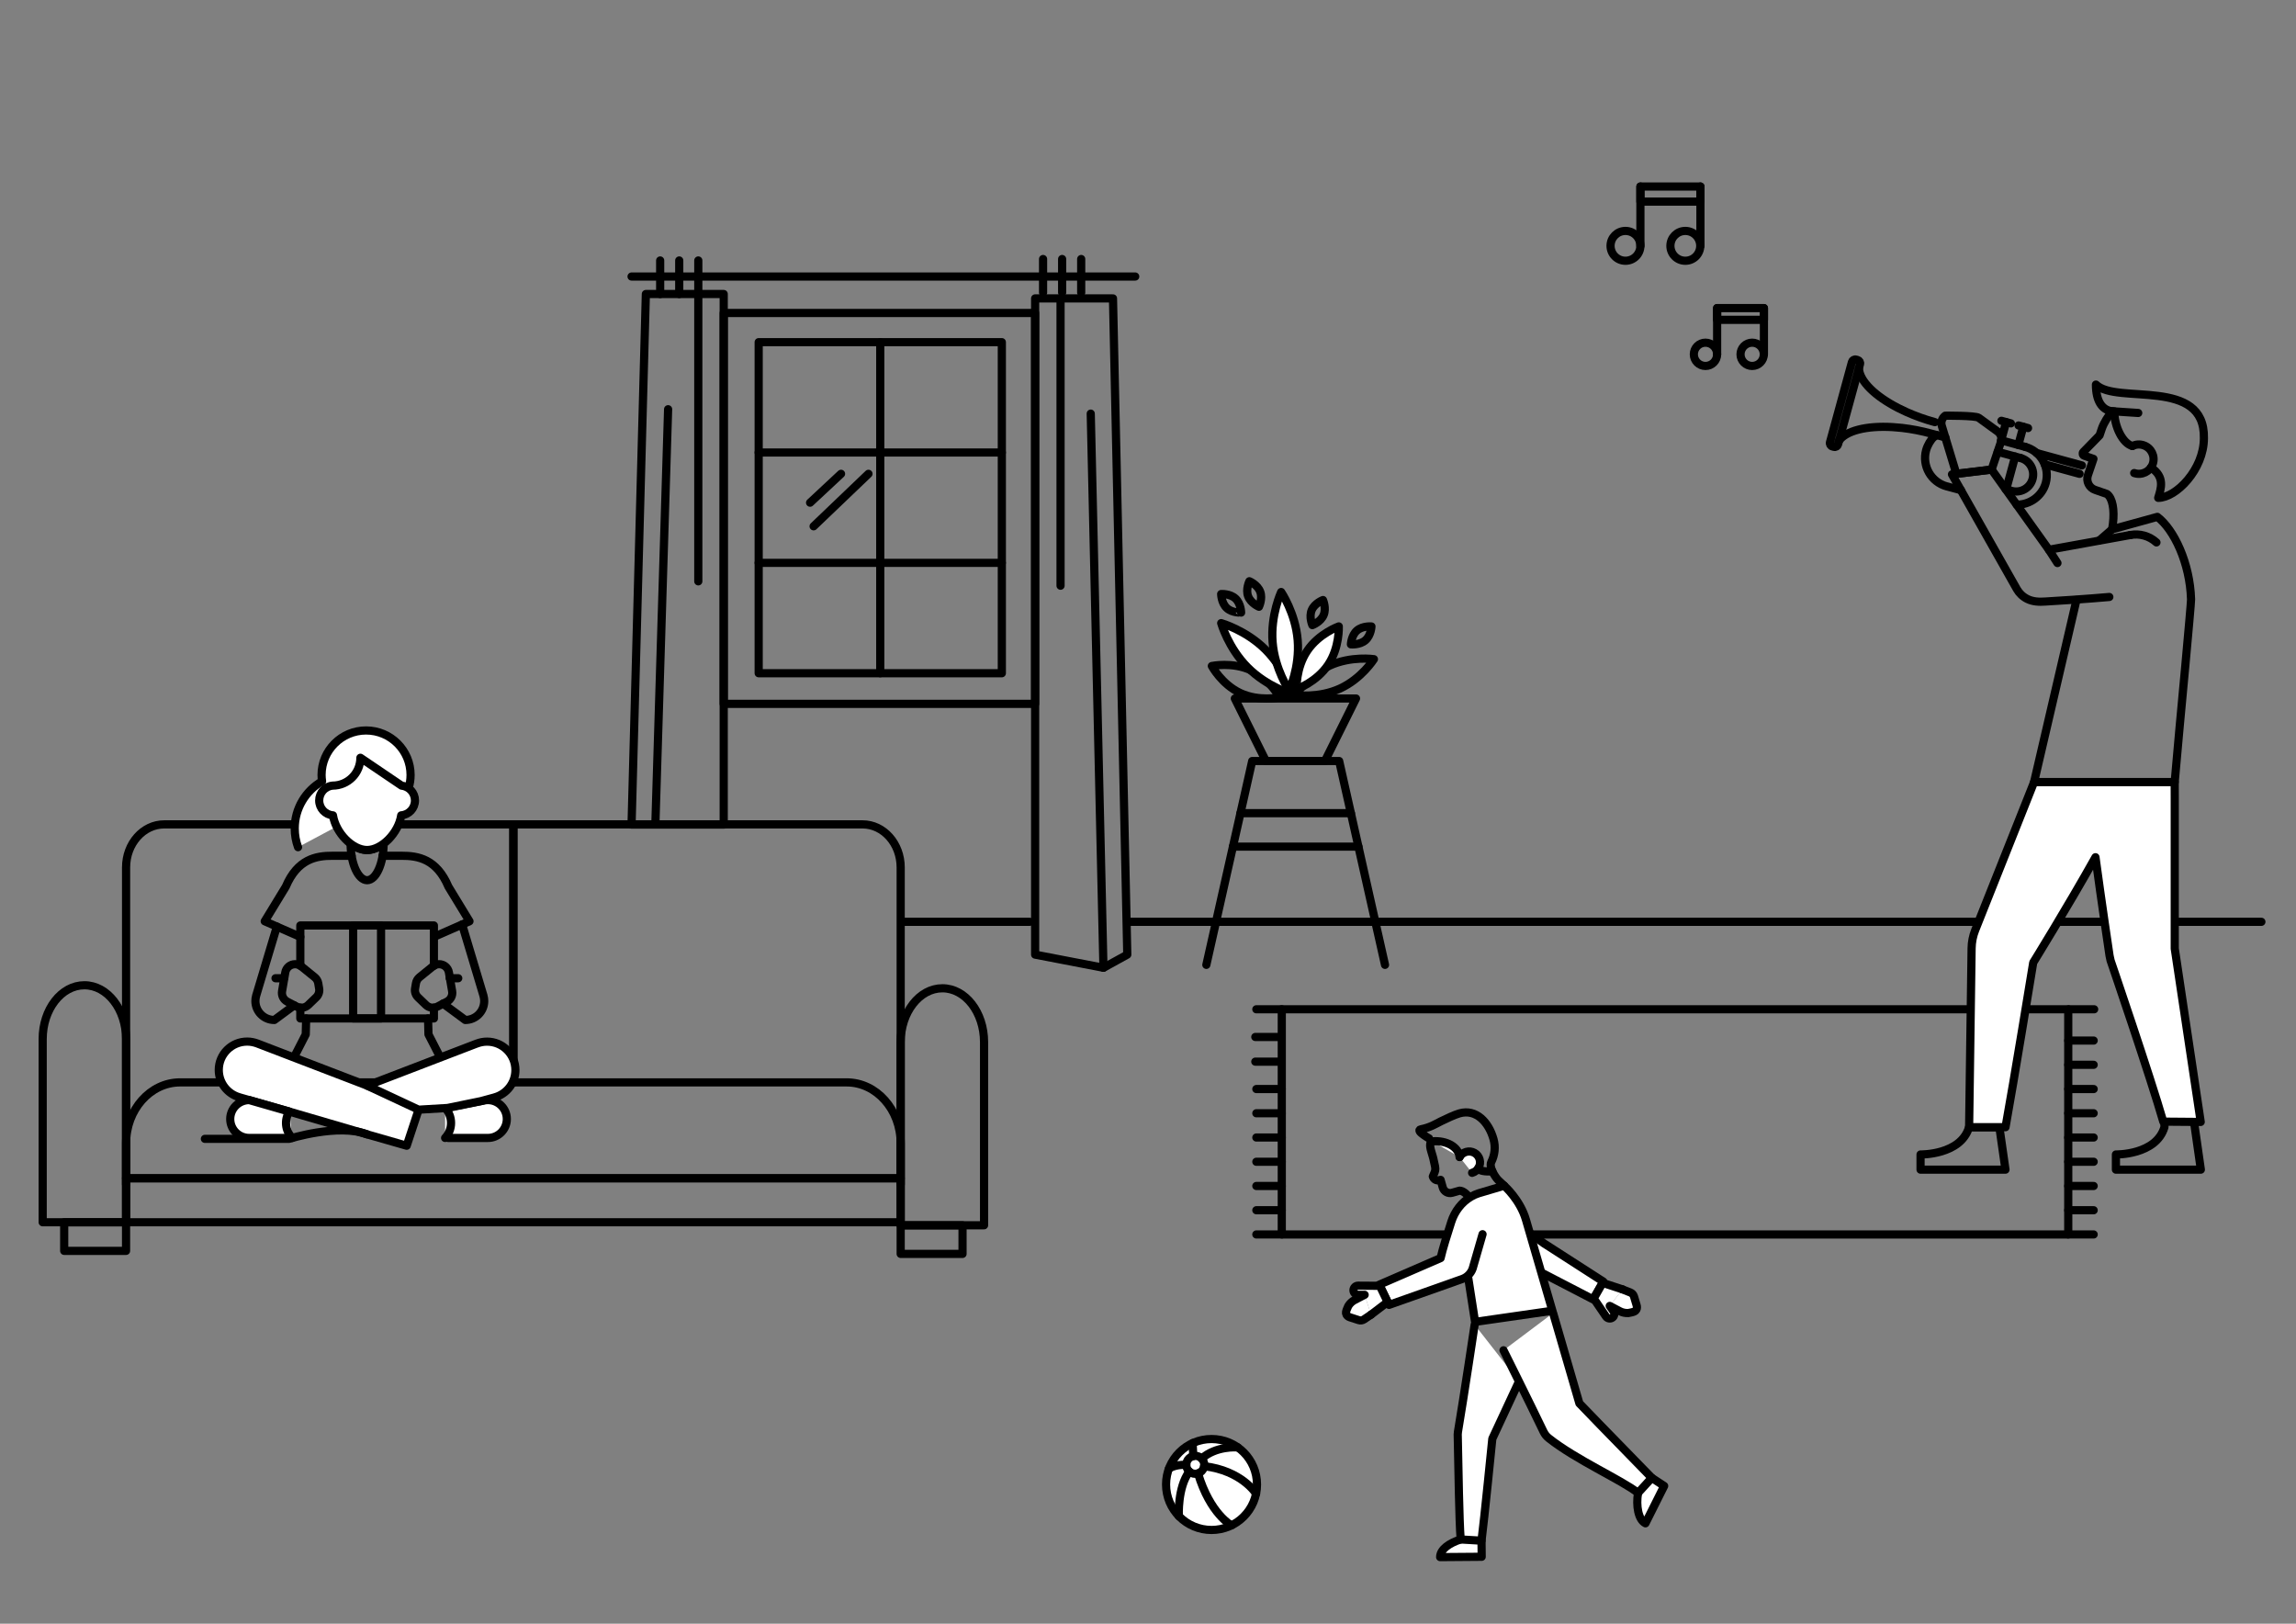 <?xml version="1.0" encoding="utf-8"?>
<!-- Generator: Adobe Illustrator 24.0.3, SVG Export Plug-In . SVG Version: 6.00 Build 0)  -->
<svg version="1.1" xmlns="http://www.w3.org/2000/svg" xmlns:xlink="http://www.w3.org/1999/xlink" x="0px" y="0px"
	 viewBox="0 0 841.89 595.28" style="enable-background:new 0 0 841.89 595.28;" xml:space="preserve">
<rect x="0" y="0" width="841.89" height="595.28" fill="#808080" stroke="none"/>
<style type="text/css">
	.st0{fill:none;stroke:#000000;stroke-width:3;stroke-linecap:round;stroke-linejoin:round;stroke-miterlimit:10;}
	.st1{fill:#FFFFFF;stroke:#000000;stroke-width:3;stroke-linecap:round;stroke-linejoin:round;stroke-miterlimit:10;}
	
		.st2{fill:none;stroke:#000000;stroke-width:3;stroke-linecap:round;stroke-linejoin:round;stroke-miterlimit:10;stroke-dasharray:4,4;}
	.st3{fill:none;stroke:#000000;stroke-miterlimit:10;}
	
		.st4{clip-path:url(#SVGID_2_);fill:none;stroke:#000000;stroke-width:3;stroke-linecap:round;stroke-linejoin:round;stroke-miterlimit:10;}
	.st5{clip-path:url(#SVGID_2_);}
	.st6{fill:none;stroke:#000000;stroke-width:3;stroke-linejoin:round;stroke-miterlimit:10;}
	.st7{fill:#FFFFFF;stroke:#000000;stroke-width:2;stroke-linecap:round;stroke-linejoin:round;stroke-miterlimit:10;}
	.st8{fill:none;stroke:#000000;stroke-width:2;stroke-linecap:round;stroke-linejoin:round;stroke-miterlimit:10;}
	.st9{fill:none;stroke:#232220;stroke-width:3;stroke-linecap:round;stroke-linejoin:round;stroke-miterlimit:10;}
	.st10{fill:#FFFFFF;stroke:#232220;stroke-width:3;stroke-linecap:round;stroke-linejoin:round;stroke-miterlimit:10;}
	.st11{fill:#FFFFFF;}
	.st12{fill:none;stroke:#000000;stroke-width:3;stroke-linecap:round;stroke-miterlimit:10;}
	.st13{fill:none;}
</style>
<g id="Illustration">
</g>
<g id="Bezeichnung">
	<g>
		
			<rect x="469.99" y="370.02" transform="matrix(-1 -4.473278e-11 4.473278e-11 -1 1228.368 822.593)" class="st0" width="288.38" height="82.56"/>
		<line class="st0" x1="767.7" y1="381.49" x2="758.38" y2="381.49"/>
		<line class="st0" x1="767.88" y1="370.02" x2="758.56" y2="370.02"/>
		<line class="st0" x1="767.7" y1="390.37" x2="758.38" y2="390.37"/>
		<line class="st0" x1="767.7" y1="452.57" x2="758.38" y2="452.57"/>
		<line class="st0" x1="767.7" y1="443.69" x2="758.38" y2="443.69"/>
		<line class="st0" x1="767.7" y1="434.8" x2="758.38" y2="434.8"/>
		<line class="st0" x1="767.7" y1="425.92" x2="758.38" y2="425.92"/>
		<line class="st0" x1="767.7" y1="417.03" x2="758.38" y2="417.03"/>
		<line class="st0" x1="767.7" y1="408.14" x2="758.38" y2="408.14"/>
		<line class="st0" x1="767.7" y1="399.26" x2="758.38" y2="399.26"/>
		<line class="st0" x1="469.99" y1="452.57" x2="460.67" y2="452.57"/>
		<line class="st0" x1="469.99" y1="443.69" x2="460.67" y2="443.69"/>
		<line class="st0" x1="469.99" y1="434.8" x2="460.67" y2="434.8"/>
		<line class="st0" x1="469.99" y1="425.92" x2="460.67" y2="425.92"/>
		<line class="st0" x1="469.99" y1="417.03" x2="460.67" y2="417.03"/>
		<line class="st0" x1="469.99" y1="408.14" x2="460.67" y2="408.14"/>
		<line class="st0" x1="469.99" y1="399.26" x2="460.67" y2="399.26"/>
		<line class="st0" x1="469.61" y1="380.17" x2="460.29" y2="380.17"/>
		<line class="st0" x1="469.99" y1="370.02" x2="460.67" y2="370.02"/>
		<line class="st0" x1="469.61" y1="389.22" x2="460.29" y2="389.22"/>
	</g>
	<g>
		<rect x="46.23" y="431.98" class="st0" width="284.03" height="16.12"/>
		<path class="st0" d="M30.94,361.21L30.94,361.21c8.44,0,15.29,8.83,15.29,19.71v67.18H15.65v-67.18
			C15.65,370.04,22.5,361.21,30.94,361.21z"/>
		<rect x="23.54" y="448.11" class="st0" width="22.68" height="10.48"/>
		<path class="st0" d="M345.55,362.32L345.55,362.32c-8.44,0-15.29,8.83-15.29,19.71v67.18h30.57v-67.18
			C360.83,371.15,353.99,362.32,345.55,362.32z"/>
		<rect x="330.26" y="449.22" class="st0" width="22.68" height="10.48"/>
		<path class="st0" d="M46.23,434.21v-116.2c0-8.72,6.26-15.78,13.99-15.78h128.03v94.6"/>
		<path class="st0" d="M330.26,434.21v-116.2c0-8.72-6.26-15.78-13.99-15.78h-34.7H225.5h-37.26v94.6"/>
		<path class="st0" d="M46.23,431.98h284.03v-12.81c0-12.35-8.87-22.35-19.81-22.35H66.04c-10.94,0-19.81,10.01-19.81,22.35V431.98z
			"/>
	</g>
	<g>
		<circle class="st1" cx="444.24" cy="544.24" r="16.67"/>
		<circle class="st1" cx="438.28" cy="537.03" r="3.29"/>
		<path class="st1" d="M453.93,530.67c-0.38-0.08-8-0.63-13.31,4.06"/>
		<line class="st1" x1="437.3" y1="529.08" x2="437.56" y2="533.82"/>
		<path class="st1" d="M428.6,538.46c0,0,1.9-1.59,6.39-1.43"/>
		<path class="st1" d="M432.25,555.83c0,0-0.55-10.48,3.84-16.33"/>
		<path class="st1" d="M451.55,559.23c0,0-7.81-4.15-12.27-19.06"/>
		<path class="st1" d="M460.57,547.59c0,0-5.21-8.45-19.04-10.06"/>
	</g>
	<g>
		<g>
			<g>
				<g>
					<polyline class="st0" points="107.77,387.69 112.11,379.23 112.26,373.38 					"/>
					<polyline class="st0" points="161.46,387.69 157.11,379.23 156.96,373.38 					"/>
				</g>
				<g>
					<path class="st0" d="M101.52,339.71l-7.62,25.41l0.01,0c-0.17,0.6-0.26,1.22-0.26,1.87c0,3.84,3.11,6.95,6.95,6.95l7.27-5.36"
						/>
				</g>
				<g>
					<polyline class="st0" points="159.1,369.44 159.1,373.38 110.12,373.38 110.12,369.41 					"/>
					<polyline class="st0" points="110.12,354.08 110.12,339.29 159.1,339.29 159.1,354.08 					"/>
					<rect x="129.49" y="339.29" class="st0" width="10.23" height="34.09"/>
				</g>
				<path class="st1" d="M149.81,288.97c0.48-1.53,0.74-3.16,0.74-4.85c0-9.01-7.31-16.32-16.32-16.32
					c-9.01,0-16.32,7.31-16.32,16.32c0,0.79,0.08,1.56,0.18,2.32c-5.98,3.45-10.02,9.89-10.02,17.29c0,2.41,0.43,4.72,1.21,6.86"/>
				<g>
					<path class="st0" d="M169.45,338.94l7.85,26.18l-0.01,0c0.17,0.6,0.26,1.22,0.26,1.87c0,3.84-3.11,6.95-6.95,6.95l-8.14-6.01"
						/>
					<line class="st0" x1="168.03" y1="358.64" x2="164.92" y2="358.64"/>
				</g>
				<g>
					<path class="st1" d="M94.35,382.55L94.35,382.55c-1.16-0.43-2.41-0.69-3.72-0.69c-5.75,0-10.41,4.66-10.41,10.41
						c0,4.78,3.22,8.79,7.61,10.02l0,0.01c20.06,5.61,46.45,13.59,61.3,17.74l4.83-14.62C139.55,399.92,113.8,389.99,94.35,382.55z"
						/>
					<path class="st1" d="M164.25,417.19c6.51,0,6.51,0,14.65,0c3.83,0,6.94-3.11,6.94-6.94c0-3.83-3.11-6.94-6.94-6.94
						c-0.45,0-0.88,0.05-1.3,0.13l0,0c-0.03,0.01-0.05,0.01-0.08,0.01c-0.01,0-0.02,0-0.03,0.01c-7.88,1.51-7.92,1.51-14.28,2.73"/>
					<path class="st1" d="M163.21,417.19c2.91-3.04,2.91-7.96,0-11"/>
					<line class="st1" x1="153.7" y1="406.19" x2="163.21" y2="406.19"/>
					<g>
						<path class="st1" d="M106.01,417.19c-6.51,0-6.51,0-14.65,0c-3.83,0-6.94-3.11-6.94-6.94c0-3.83,3.15-6.94,6.98-6.94
							l14.19,4.08"/>
						<path class="st1" d="M107.15,417.19c-2.62-2.62-2.98-6.65-1.07-9.66"/>
						<path class="st1" d="M134.61,398.01c12.94-4.97,27.88-10.72,40.26-15.45l0,0.01c1.16-0.44,2.4-0.69,3.71-0.69
							c5.75,0,10.41,4.66,10.41,10.41c0,4.78-3.22,8.79-7.61,10.02l0,0.01c-1.56,0.44-3.25,0.9-5.04,1.37l-12.23,2.51l-10.63,0.63
							L134.61,398.01z"/>
					</g>
				</g>
				<line class="st0" x1="101.02" y1="358.64" x2="104.14" y2="358.64"/>
				<g>
					<g>
						<path class="st0" d="M108.2,353.49L108.2,353.49c-1.77,0-3.29,1.28-3.59,3.02l-1.18,6.86c-0.27,1.56,0.5,3.11,1.9,3.85
							l3.49,1.82c1.39,0.72,3.08,0.48,4.21-0.6l2.92-2.81c0.87-0.83,1.27-2.04,1.07-3.23l-0.32-1.9c-0.15-0.88-0.61-1.67-1.3-2.23
							l-4.91-3.98C109.85,353.78,109.04,353.49,108.2,353.49z"/>
					</g>
					<g>
						<path class="st0" d="M161.02,353.49L161.02,353.49c1.77,0,3.29,1.28,3.59,3.02l1.18,6.86c0.27,1.56-0.5,3.11-1.9,3.85
							l-3.49,1.82c-1.39,0.72-3.08,0.48-4.21-0.6l-2.92-2.81c-0.87-0.83-1.27-2.04-1.07-3.23l0.32-1.9c0.15-0.88,0.61-1.67,1.3-2.23
							l4.91-3.98C159.37,353.78,160.18,353.49,161.02,353.49z"/>
					</g>
				</g>
				<path class="st0" d="M140.66,309.31c-0.01,7.31-2.79,13.39-6.05,13.39c-3.26,0-6.04-6.08-6.05-13.39
					c1.91,1.44,4.03,2.32,6.04,2.32C136.63,311.63,138.74,310.75,140.66,309.31z"/>
				<g>
					<path class="st0" d="M128.92,313.74c0,0-4.98,0-6.89,0c-6.15-0.03-12.93,1.19-17.24,11.34l-7.72,12.67l13.05,5.73"/>
					<path class="st0" d="M140.3,313.74c0,0,4.98,0,6.89,0c6.15-0.03,12.93,1.19,17.24,11.34l7.72,12.67l-13.05,5.73"/>
				</g>
				<path class="st1" d="M152.16,293.47c0,2.88-2.22,5.23-5.05,5.45c-0.98,6.43-7.11,12.71-12.51,12.71
					c-5.39,0-11.51-6.28-12.51-12.71c-2.82-0.22-5.05-2.58-5.05-5.45c0-2.82,2.15-5.2,4.9-5.44v-0.01c5.64,0,10.21-4.57,10.21-10.21
					l15.1,10.22C150.02,288.32,152.16,290.64,152.16,293.47z"/>
			</g>
			<path class="st0" d="M75.13,417.52H106c0,0,18.12-5.72,28.61-1.64"/>
		</g>
	</g>
	<line class="st0" x1="413.34" y1="337.95" x2="829.2" y2="337.95"/>
	<line class="st0" x1="330.9" y1="337.95" x2="377.56" y2="337.95"/>
	<g>
		<path class="st0" d="M761.39,219.97l-15.54,66.75h51.56l1.74-19.45c0,0,4.31-45.89,4.26-47.5c-0.39-13.32-6.24-25.63-12.36-30.28
			l-16.58,4.57l-4.64,4.02"/>
		<path class="st0" d="M735.36,428.81h-31.14v-5.56c0,0,14.73,0.28,17.79-10.01h11.12L735.36,428.81z"/>
		<path class="st0" d="M804.5,411.32l2.5,17.49h-31.14v-5.56c0,0,14.73,0.28,17.79-10.01v-2.03"/>
		<path class="st1" d="M745.85,286.73l0.01,0.01l51.55-0.01l0.02,5.94c0,30.35,0,55.1,0,55.1l9.52,63.55l-13.73-0.11
			c-4.68-16.26-19.34-59.14-19.34-59.14l0.01,0l-0.37-1.71l0,0c0,0-3.02-20.23-5.16-36.09c-10.14,18.11-22.82,38.61-22.82,38.61
			s-7.21,44.19-10.17,60.37h-13.34l0.91-65.58c0.03-2.29,0.48-4.56,1.33-6.69L745.85,286.73z"/>
		<g>
			<g>
				<path class="st0" d="M681.61,134.99c0.21,4.73,5.91,10.23,14.39,14.59l3.15,1.51c3.18,1.42,6.66,2.67,10.32,3.67"/>
			</g>
			<path class="st0" d="M674.14,161.82c2.59-3.96,10.29-5.8,19.81-5.24l3.48,0.3c3.46,0.4,7.09,1.09,10.75,2.09l5.13,1.38"/>
			<line class="st0" x1="740.94" y1="167.93" x2="732.51" y2="165.64"/>
			<line class="st0" x1="733.78" y1="161.42" x2="742.57" y2="163.82"/>
			<line class="st0" x1="749.74" y1="170.22" x2="762.53" y2="173.72"/>
			<line class="st0" x1="746.82" y1="166.1" x2="763.38" y2="170.63"/>
			<g>
				<line class="st0" x1="735.6" y1="154.77" x2="733.78" y2="161.42"/>
				<line class="st0" x1="733.87" y1="154.26" x2="737.35" y2="155.22"/>
			</g>
			<g>
				<line class="st0" x1="738.91" y1="167.38" x2="735.64" y2="179.34"/>
				<line class="st0" x1="741.89" y1="156.49" x2="740.07" y2="163.14"/>
				<line class="st0" x1="740.16" y1="155.98" x2="743.64" y2="156.94"/>
			</g>
			<path class="st0" d="M740.92,167.92c3.33,0.91,5.29,4.34,4.38,7.67c-0.91,3.33-4.34,5.29-7.67,4.38l-2.25-0.69"/>
			<path class="st0" d="M742.57,163.82c5.74,1.57,9.13,7.5,7.56,13.25c-1.32,4.84-5.87,8.02-10.66,7.95"/>
			<path class="st0" d="M710.02,159.48c0,0,0,0-0.98,0.8c-0.99,0.81-2.26,2.91-2.78,4.78c-1.57,5.74,1.81,11.68,7.56,13.25l0-0.01
				l5.21,1.4"/>
			<path class="st0" d="M671.01,162.16l8.06-29.47c0.18-0.65,0.85-1.04,1.5-0.86l0.59,0.16c0.65,0.18,1.04,0.85,0.86,1.5
				l-8.06,29.47c-0.18,0.65-0.85,1.04-1.5,0.86l-0.59-0.16C671.22,163.49,670.83,162.81,671.01,162.16z"/>
		</g>
		<path class="st0" d="M713.26,152.4c-1.19,0.86-1.69,2.4-1.23,3.79l5.32,17.53l12.92-1.56l3.44-10.17c0.45-1.4-0.04-2.93-1.23-3.79
			l-6.93-5.03C724.36,152.3,713.26,152.4,713.26,152.4z"/>
		<g>
			<path class="st0" d="M790.72,198.86c-2.67-2.43-6.2-3.33-9.5-2.73c-0.06,0.01-0.11,0.02-0.17,0.03
				c-16.89,3.05-19.15,3.46-29.77,5.39l-11.81-16.53l-9.19-12.86l-14.54,1.75l23.78,42.05c0.86,1.52,2.18,2.81,3.86,3.64
				c1.96,0.97,4.18,1.12,6.69,0.93c14.49-0.85,23.37-1.67,23.37-1.67"/>
			<path class="st0" d="M781.22,196.13L781.22,196.13c-0.06,0.01-0.11,0.03-0.17,0.03C781.11,196.15,781.16,196.13,781.22,196.13z"
				/>
		</g>
		<line class="st0" x1="751.28" y1="201.55" x2="754.42" y2="206.42"/>
		<path class="st0" d="M774.47,194.06l0.3-2.05c0.61-5.14-0.13-9.38-2.2-10.91c0,0-4.31-1.49-4.31-1.49
			c-2.23-0.75-3.42-3.17-2.67-5.4c0,0,2.03-5.98,2.03-5.98l-3.38-1.16c-0.58-0.2-0.76-0.93-0.33-1.37l5.96-6.11l0.81-2.4
			c0.73-2.17,2.4-4.74,3.8-6.42"/>
		<path class="st0" d="M788.69,171.41c5.31,3.43,3.66,7.84,2.67,11.11c6.53,0,16.76-10.37,16.76-21.89
			c0.44-22.52-31.98-12.18-39.59-19.64c0,6.17,2.31,9.07,5.39,9.7c0.44,0.09,0.9,0.13,1.36,0.13h-0.02
			c0.02,5.64,3.11,11.77,6.63,12.69"/>
		<path class="st0" d="M781.9,163.51c1.23-0.61,2.7-0.75,4.11-0.27c2.81,0.95,4.32,4.01,3.37,6.82c-0.95,2.81-4.01,4.32-6.82,3.37"
			/>
		<line class="st0" x1="784.04" y1="151.4" x2="775.29" y2="150.82"/>
	</g>
	<g>
		<circle class="st0" cx="596.02" cy="90.13" r="5.47"/>
		<circle class="st0" cx="617.97" cy="90.13" r="5.47"/>
		<line class="st0" x1="601.5" y1="90.13" x2="601.5" y2="68.38"/>
		<line class="st0" x1="623.51" y1="90.13" x2="623.51" y2="68.38"/>
		<rect x="601.5" y="68.38" class="st0" width="22.01" height="5.53"/>
	</g>
	<g>
		<circle class="st0" cx="625.36" cy="129.9" r="4.27"/>
		<circle class="st0" cx="642.48" cy="129.9" r="4.27"/>
		<line class="st0" x1="629.63" y1="129.9" x2="629.63" y2="112.95"/>
		<line class="st0" x1="646.79" y1="129.9" x2="646.79" y2="112.95"/>
		<rect x="629.63" y="112.95" class="st0" width="17.16" height="4.31"/>
	</g>
	<g>
		<polyline class="st1" points="560.98,452.16 566.32,455.98 566.33,455.97 587.91,469.86 584.19,476.39 565.16,466.53 		"/>
		<path class="st1" d="M535.59,564.38c-4.06,1.32-7.51,3.58-7.52,6.48l15.23-0.12l-0.06-5.91"/>
		<path class="st1" d="M600.63,547.33c-0.79,4.73,0.08,9.82,2.72,11.14l6.86-13.69l-4.53-2.97"/>
		<path class="st1" d="M540.72,485.66c0,0-3.98,26.6-6.12,39.24l0,0c-0.05,0.32-0.08,0.64-0.09,0.97h0
			c0.31,13.55,0.51,30.98,1.08,38.52l7.65,0.45c0.96-7.31,3.96-37.38,3.96-37.38l9.78-21"/>
		<path class="st1" d="M569.49,481.38c5.06,17.15,6.31,21.9,9.63,33.11c8.85,9.25,21.58,22.12,26.56,27.32l-5.05,5.52
			c-5.86-4.68-22.8-12.13-32.82-20.13l0,0c-0.75-0.6-1.36-1.36-1.78-2.23l-0.01,0c-5.55-11.56-14.72-29.93-14.72-29.93"/>
		<g>
			<path class="st0" d="M551.54,434.69c-0.73-0.71-2.15-1.89-2.71-2.63l-0.54-0.76c-1.42-2.11-2.04-4.13-1.48-5.27l0.02-0.04
				c1.26-2.5,1.63-5.47,0.8-8.38c-1.74-6.15-6.32-11.18-12.47-9.44c-1.69,0.48-4.87,1.95-6.82,2.92s-3.83,2.23-7.31,2.92
				c-2.44,0.49,3.92,3.85,3.9,3.9c-1.03,1.96-0.36,3.26,0.42,6.01l-0.01-0.02l0.2,0.69l-0.01-0.04c0.09,0.3,0.51,2.29,0.67,3.04
				c0.06,0.28,0.1,0.56,0.1,0.84c0.02,1.02-0.35,1.56-0.91,2.88l0,0c0.3,1.05,1.38,1.65,2.43,1.36l0.42-0.12l0.79,2.8
				c0.42,1.49,1.97,2.36,3.46,1.93l2.7-0.77c1.16,0.04,2.43,0.97,3.65,2.55"/>
			<path class="st1" d="M535.21,424.19c0.5-0.89,1.34-1.59,2.4-1.89c2.12-0.6,4.33,0.63,4.93,2.75c0.6,2.12-0.63,4.33-2.75,4.93"/>
		</g>
		<path class="st1" d="M543.62,452.48l-3.63,12.58c-0.64,1.81-2.07,3.22-3.87,3.86l-2.6,0.91l0.01,0.01l-24.2,8.55l-3.58-7.4
			l22.49-9.76c0.65-3.01,2.61-9.23,3.93-13.32c1.24-3.82,3.74-7.14,7.2-9.17c0.88-0.52,1.83-0.96,2.83-1.27
			c0.04-0.01,0.09-0.03,0.13-0.04l9.21-2.73c0,0,5.85,5.08,8.01,12.56c2.52,8.72,9.68,33.28,9.68,33.28l-28.35,4.08l-2.64-16.95"/>
		<path class="st1" d="M535.21,424.19c-0.34-3.66-4.84-6.24-10.06-5.75"/>
		<path class="st1" d="M547.21,429.4c-2.77,0.26-5.08-0.24-5.16-1.12"/>
		<g>
			<g>
				<path class="st1" d="M500.38,474.69l-3.65,1.91c-0.98,0.51-1.79,1.28-2.36,2.22l-0.42,0.97c-0.36,0.88-0.57,1.53-0.24,2.16
					c0.26,0.49,0.74,0.82,1.27,0.99l3.22,1.04c0.66,0.21,1.38,0.11,1.95-0.27l2.57-1.73"/>
				<path class="st1" d="M502.72,481.98l6.1-4.64l-2.87-5.94l-7.99-0.05c-0.92,0-1.67,0.75-1.68,1.67l0,0
					c0,0.92,0.75,1.67,1.67,1.68l2.44,0"/>
			</g>
		</g>
		<g>
			<g>
				<path class="st1" d="M590.26,478.77l3.64,1.92c0.97,0.51,2.07,0.75,3.17,0.69l1.04-0.21c0.93-0.21,1.58-0.4,1.91-1.03
					c0.26-0.49,0.25-1.08,0.09-1.61l-0.97-3.24c-0.2-0.66-0.69-1.2-1.34-1.45l-2.88-1.13"/>
				<path class="st1" d="M594.93,472.7l-7.28-2.38l-3.27,5.73l4.51,6.61c0.52,0.76,1.57,0.95,2.32,0.43v0
					c0.76-0.52,0.95-1.57,0.43-2.32l-1.39-2"/>
			</g>
		</g>
	</g>
	<g>
		<polygon class="st0" points="485.82,279 464.18,279 452.78,256.08 497.22,256.08 		"/>
		<polyline class="st0" points="507.85,353.73 491.04,279 459.15,279 454.85,298.12 442.34,353.73 		"/>
		<line class="st0" x1="495.35" y1="298.12" x2="454.85" y2="298.12"/>
		<line class="st0" x1="452.09" y1="310.39" x2="498.11" y2="310.39"/>
		<g>
			<path class="st0" d="M454.83,254.1c-6.86-3.18-10.48-9.93-10.48-9.93s7.49-1.6,14.35,1.57c6.86,3.18,10.48,9.93,10.48,9.93
				S461.68,257.28,454.83,254.1z"/>
		</g>
		<g>
			<path class="st1" d="M457.52,244.71c-7.18-7.18-9.74-16.26-9.74-16.26s9.08,2.56,16.26,9.74s9.75,16.26,9.75,16.26
				S464.7,251.89,457.52,244.71z"/>
		</g>
		<g>
			<path class="st1" d="M466.64,235.45c-0.81-9.96,3.13-18.41,3.13-18.41s5.25,7.7,6.06,17.66s-3.13,18.41-3.13,18.41
				S467.44,245.41,466.64,235.45z"/>
		</g>
		<g>
			<path class="st0" d="M497.56,231.17c2.08-1.81,5.32-1.5,5.32-1.5s-0.13,3.25-2.21,5.06c-2.08,1.81-5.32,1.5-5.32,1.5
				S495.48,232.98,497.56,231.17z"/>
		</g>
		<g>
			<path class="st0" d="M457.66,218.6c-0.97-2.58,0.46-5.51,0.46-5.51s3,1.26,3.97,3.85c0.97,2.58-0.46,5.51-0.46,5.51
				S458.63,221.18,457.66,218.6z"/>
		</g>
		<g>
			<path class="st0" d="M480.98,223.66c1.08-2.54,4.13-3.68,4.13-3.68s1.31,2.98,0.23,5.52c-1.08,2.54-4.13,3.68-4.13,3.68
				S479.9,226.2,480.98,223.66z"/>
		</g>
		<g>
			<path class="st0" d="M449.82,222.91c-2.02-1.88-2.05-5.13-2.05-5.13s3.25-0.21,5.27,1.67s2.05,5.13,2.05,5.13
				S451.84,224.79,449.82,222.91z"/>
		</g>
		<g>
			<path class="st0" d="M487.52,244.04c7.92-3.63,16.26-2.38,16.26-2.38s-4.5,7.13-12.42,10.76s-16.26,2.38-16.26,2.38
				S479.6,247.67,487.52,244.04z"/>
		</g>
		<g>
			<path class="st1" d="M479.34,238.59c4.27-6.36,11.56-8.94,11.56-8.94s0.36,7.72-3.91,14.08s-11.56,8.94-11.56,8.94
				S475.06,244.95,479.34,238.59z"/>
		</g>
	</g>
	<g>
		<rect x="265.37" y="114.74" class="st0" width="114.19" height="143.3"/>
		<g>
			<rect x="278.19" y="125.44" class="st0" width="89.16" height="121.38"/>
			<line class="st0" x1="322.77" y1="125.44" x2="322.77" y2="246.81"/>
			<line class="st0" x1="278.19" y1="165.9" x2="367.34" y2="165.9"/>
			<line class="st0" x1="278.19" y1="206.35" x2="367.34" y2="206.35"/>
		</g>
		<line class="st0" x1="231.58" y1="101.38" x2="416.26" y2="101.38"/>
		<line class="st0" x1="242.07" y1="95.49" x2="242.07" y2="107.79"/>
		<line class="st0" x1="249.06" y1="95.49" x2="249.06" y2="107.79"/>
		<line class="st0" x1="256.05" y1="95.49" x2="256.05" y2="107.79"/>
		<line class="st0" x1="382.47" y1="94.96" x2="382.47" y2="107.26"/>
		<line class="st0" x1="389.46" y1="94.96" x2="389.46" y2="107.26"/>
		<line class="st0" x1="396.45" y1="94.96" x2="396.45" y2="107.26"/>
		<polygon class="st0" points="236.82,107.79 265.37,107.79 265.37,302.31 231.58,302.31 		"/>
		<line class="st0" x1="244.98" y1="150.03" x2="240.32" y2="301.78"/>
		<line class="st0" x1="256.05" y1="107.79" x2="256.05" y2="213.13"/>
		<polygon class="st0" points="408.11,109.4 379.56,109.4 379.56,349.98 404.61,354.8 413.35,349.98 		"/>
		<line class="st0" x1="399.95" y1="151.64" x2="404.61" y2="354.8"/>
		<line class="st0" x1="388.88" y1="109.4" x2="388.88" y2="214.73"/>
		<line class="st0" x1="318.45" y1="173.71" x2="298.33" y2="192.95"/>
		<line class="st0" x1="308.39" y1="173.71" x2="297.04" y2="184.29"/>
	</g>
</g>
</svg>
